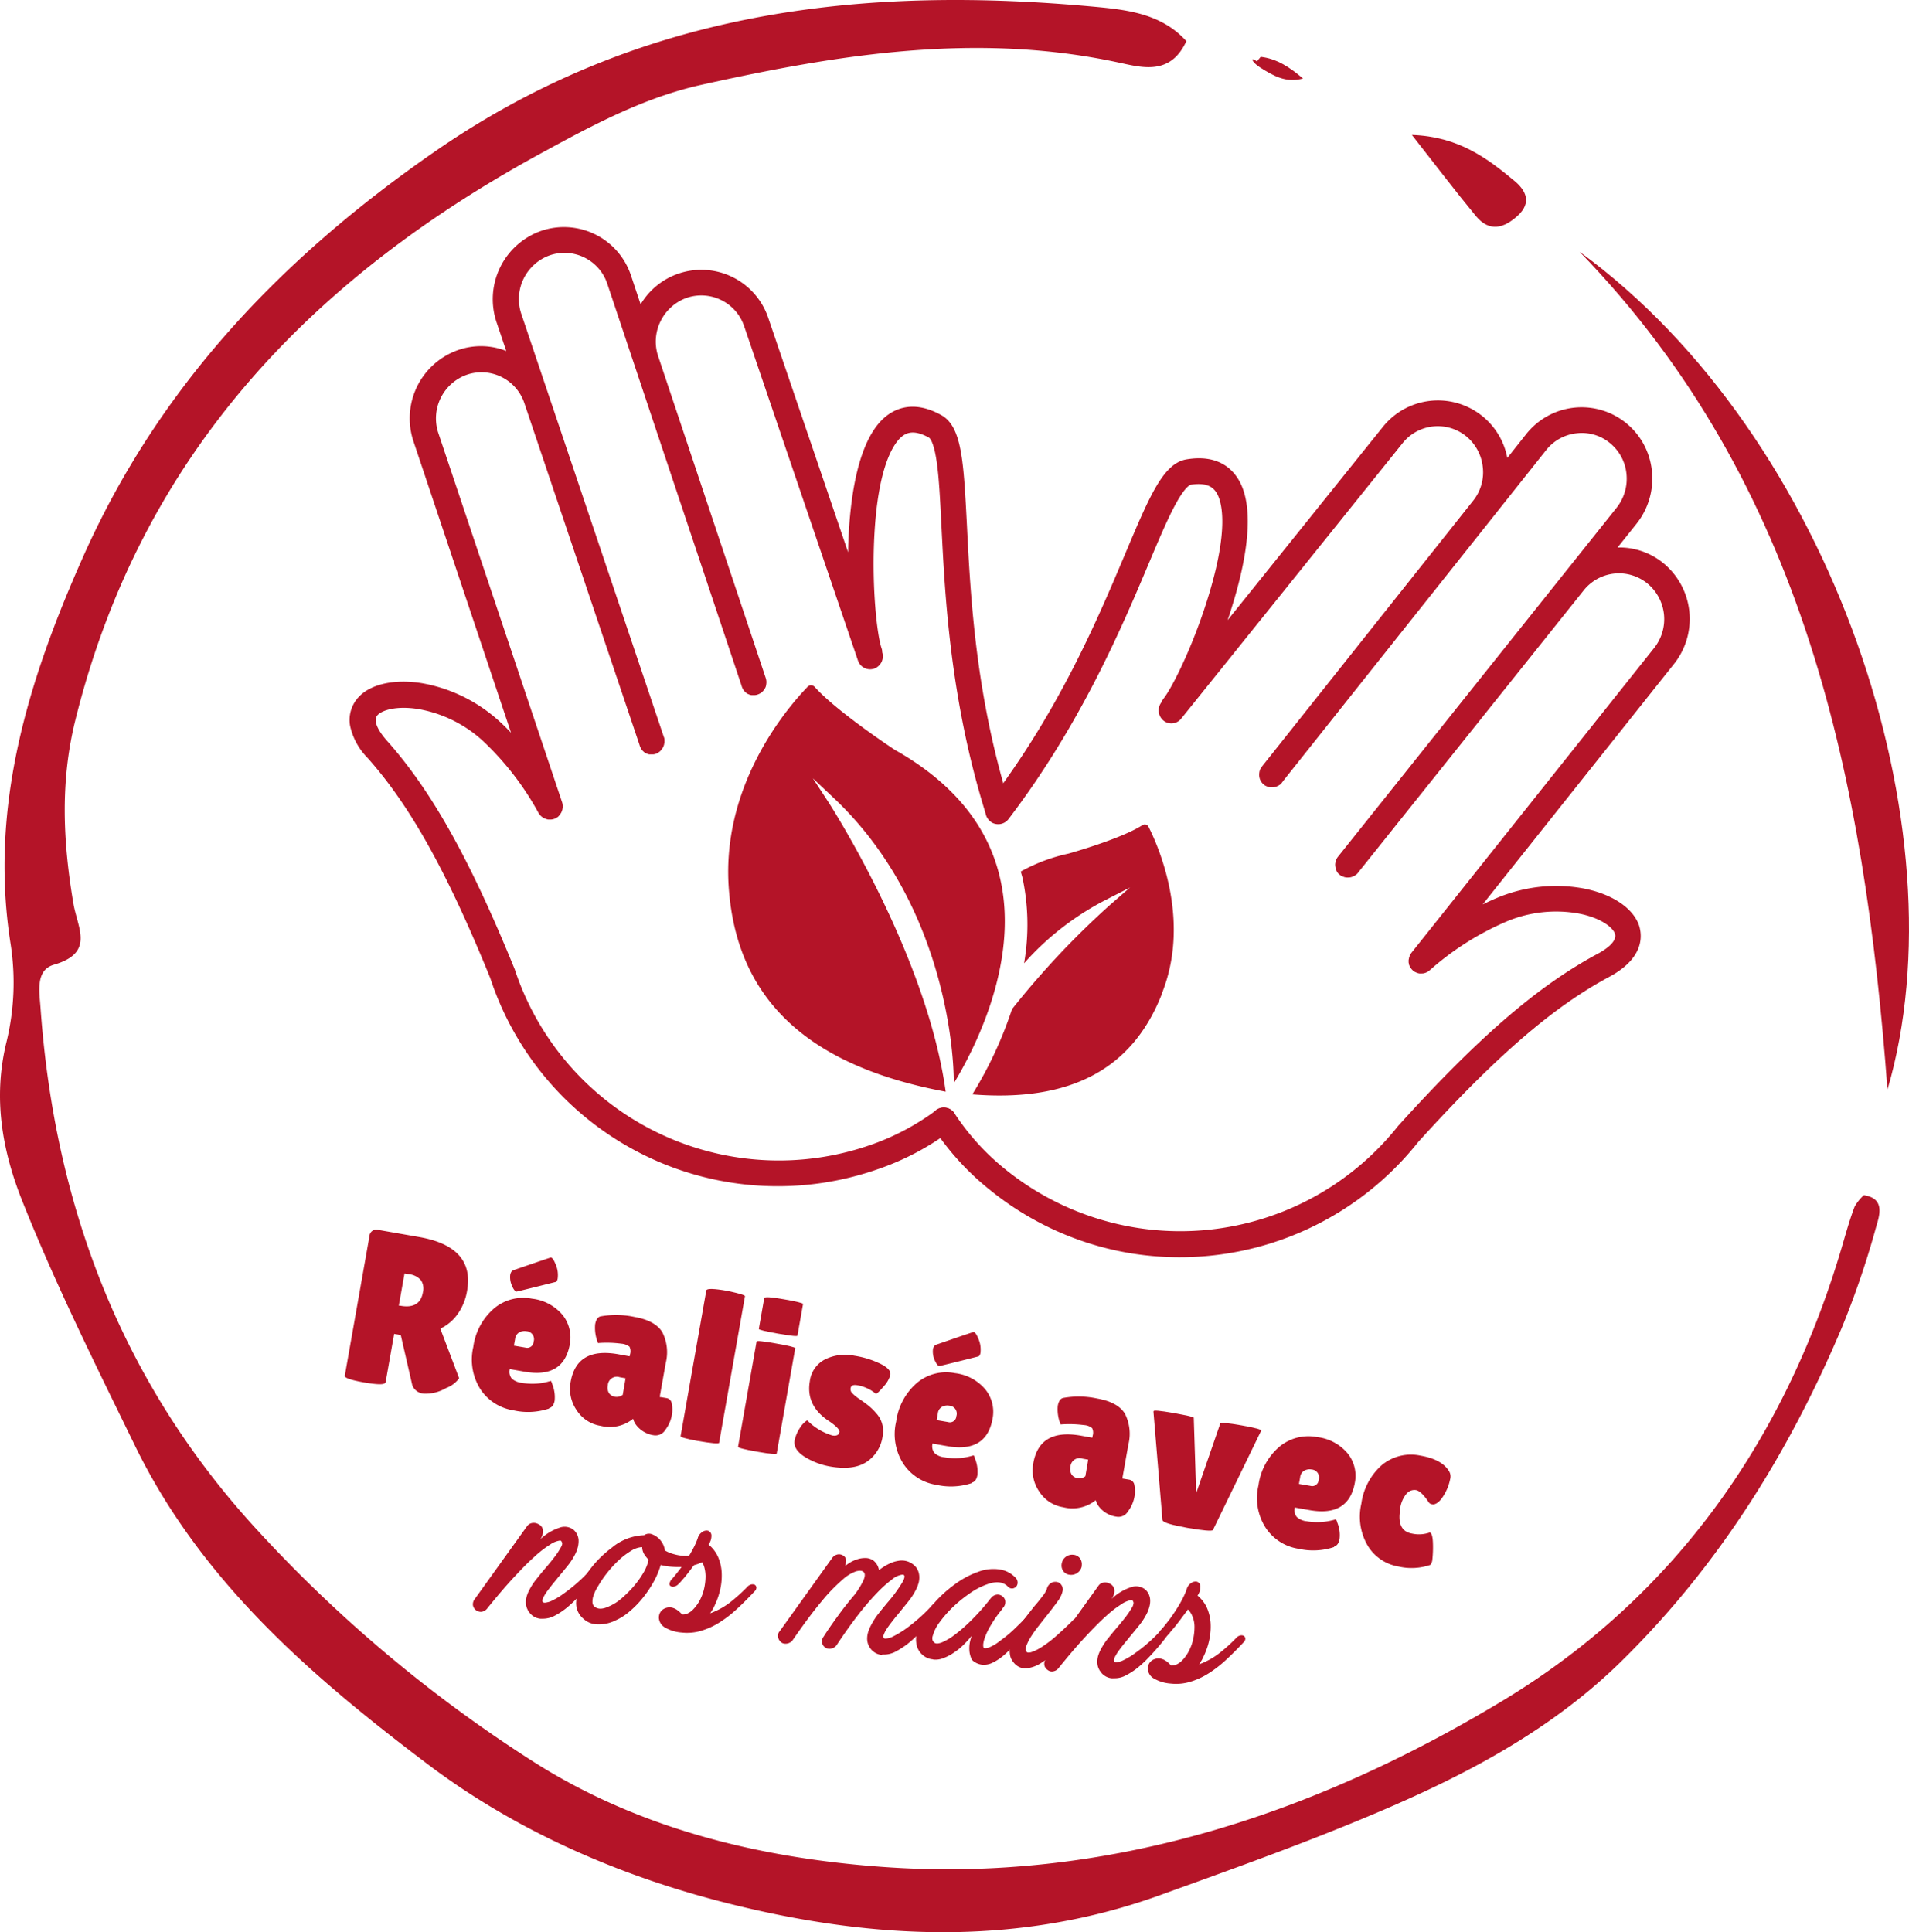 <?xml version="1.0" encoding="UTF-8"?>
<svg xmlns="http://www.w3.org/2000/svg" width="306.676" height="310.391" viewBox="0 0 306.676 310.391">
  <g id="CROCWICH-Patch-RVB" transform="translate(-11.593 -13.022)">
    <path id="Tracé_59" data-name="Tracé 59" d="M131.916,170.367a2.045,2.045,0,0,0-2.876-.363,39.085,39.085,0,0,1-10.731,5.631,44.667,44.667,0,0,1-56.943-28.254c0-.048-.024-.073-.048-.121-7.2-17.668-13.341-28.616-20.52-36.665-.773-.87-2.489-3.045-1.45-4.109.846-.846,3.19-1.474,6.526-.943a20.552,20.552,0,0,1,10.272,5.027,46.232,46.232,0,0,1,9.063,11.722c0,.024.048.072.073.1a.527.527,0,0,0,.1.121,2.645,2.645,0,0,0,.242.266.333.333,0,0,0,.1.072,2.394,2.394,0,0,0,.411.266.183.183,0,0,1,.1.024,2.128,2.128,0,0,0,.363.121.089.089,0,0,1,.072.024h.556a1.56,1.56,0,0,0,.459-.1h0a.361.361,0,0,0,.169-.073,1.181,1.181,0,0,0,.169-.072h0l.218-.145a.424.424,0,0,0,.121-.1,1.049,1.049,0,0,0,.145-.169c.048-.048.1-.072.121-.145.024-.048.073-.1.1-.145.048-.072.073-.121.121-.193.024-.073.048-.121.072-.193a.512.512,0,0,1,.073-.169.705.705,0,0,1,.048-.218.411.411,0,0,1,.024-.169v-.387a.307.307,0,0,0-.024-.145,1.028,1.028,0,0,0-.048-.266h0L49.088,61.219a7.445,7.445,0,0,1,4.568-9.378,7.268,7.268,0,0,1,9.257,4.592l18.465,54.792.073.242a2.678,2.678,0,0,0,.218.459c.024.048.048.073.073.121a1.267,1.267,0,0,0,.242.266l.1.1a2.394,2.394,0,0,0,.411.266.089.089,0,0,1,.072.024,1.811,1.811,0,0,0,.387.121h.628a1.413,1.413,0,0,0,.459-.1h.024a1.477,1.477,0,0,0,.338-.169l.048-.048a2.526,2.526,0,0,0,.266-.193.334.334,0,0,0,.073-.1,2.369,2.369,0,0,0,.411-.556c.024-.048.048-.121.073-.169,0-.073.048-.121.072-.193a.359.359,0,0,1,.048-.218c0-.072.024-.121.024-.193v-.411a.307.307,0,0,0-.024-.145.551.551,0,0,0-.072-.266L62.4,42.029A7.465,7.465,0,0,1,67,32.651a7.255,7.255,0,0,1,9.233,4.592l21.462,64.242.145.459h0a2.679,2.679,0,0,0,.218.459c.024.048.048.073.072.121a2.649,2.649,0,0,0,.242.266c.024.024.048.073.1.1a2.394,2.394,0,0,0,.411.266.089.089,0,0,1,.073.024,1.811,1.811,0,0,0,.387.121h.6a1.56,1.56,0,0,0,.459-.1h0a2.055,2.055,0,0,0,.967-.7h0c.072-.1.145-.218.218-.338a1.478,1.478,0,0,0,.169-.58,2.077,2.077,0,0,0-.073-1.015L84.4,48.869a7.362,7.362,0,0,1,.387-5.631,7.483,7.483,0,0,1,4.181-3.746,7.268,7.268,0,0,1,9.257,4.592L116.5,97.763a2.052,2.052,0,0,0,2.61,1.281,2.108,2.108,0,0,0,1.281-2.634h0a1.717,1.717,0,0,0-.1-.628c-.725-2.127-1.523-9.281-1.208-17.136.508-12.23,3.239-15.831,4.4-16.822.773-.653,1.982-1.233,4.423.121.073.048.725.483,1.208,3.674.411,2.634.58,6.332.8,10.634.556,11.118,1.4,27.891,7.13,46.187a2.078,2.078,0,0,0,1.6,1.426,2.193,2.193,0,0,0,.967-.073,2.088,2.088,0,0,0,1.329-2.61c-5.559-17.789-6.356-33.6-6.937-45.148-.532-10.248-.8-15.879-4.133-17.716-4.3-2.393-7.3-1.136-9.039.338-4.326,3.674-5.583,12.81-5.873,19.819-.024.628-.048,1.257-.048,1.885l-12.81-37.607a11.347,11.347,0,0,0-20.52-2.224l-1.547-4.64a11.351,11.351,0,0,0-14.453-7.154,11.634,11.634,0,0,0-7.154,14.647l1.571,4.64a11.11,11.11,0,0,0-7.758-.145,11.634,11.634,0,0,0-7.154,14.647L60.761,109.34c-.653-.677-1.305-1.329-1.958-1.909a24.856,24.856,0,0,0-12.35-6.042c-4.326-.7-8.1.1-10.079,2.127A5.388,5.388,0,0,0,34.9,108.2a10.477,10.477,0,0,0,2.779,5.148c6.84,7.662,12.761,18.248,19.746,35.408A48.613,48.613,0,0,0,119.565,179.5a42.422,42.422,0,0,0,11.915-6.284,2.1,2.1,0,0,0,.363-2.924" transform="translate(32.927 21.382)" fill="#b41428"></path>
    <path id="Tracé_60" data-name="Tracé 60" d="M187.018,123.463c-1.184-2.586-4.447-4.616-8.749-5.438a24.5,24.5,0,0,0-13.68,1.45c-.822.338-1.668.725-2.489,1.136l30.743-38.647a11.6,11.6,0,0,0-1.716-16.193,11.176,11.176,0,0,0-7.347-2.514l3.045-3.819a11.6,11.6,0,0,0,2.465-8.459,11.345,11.345,0,0,0-20.181-5.946l-3.045,3.843a11.335,11.335,0,0,0-20.036-4.931L121.132,74.931c.193-.58.411-1.184.58-1.789,2.127-6.695,4.06-15.71,1.257-20.64-1.136-1.982-3.5-4.205-8.387-3.408-3.77.6-5.946,5.8-9.934,15.251C100.153,75,93.99,89.577,82.679,104.393a2.068,2.068,0,0,0,.363,2.9,1.846,1.846,0,0,0,.894.387,2.067,2.067,0,0,0,1.982-.773c11.625-15.251,18.175-30.719,22.5-40.967,1.668-3.964,3.118-7.4,4.4-9.716,1.547-2.828,2.32-3.021,2.393-3.045,2.755-.435,3.7.532,4.205,1.4.749,1.305,2.079,5.631-1.619,17.305-2.369,7.492-5.583,13.921-6.985,15.686a1.93,1.93,0,0,0-.29.532h0a2.123,2.123,0,0,0,.29,2.949,2.019,2.019,0,0,0,2.876-.314l35.529-44.205A7.234,7.234,0,0,1,159.465,45.4a7.384,7.384,0,0,1,2.659,4.955,7.281,7.281,0,0,1-1.571,5.414L126.643,98.448a1.969,1.969,0,0,0-.411.918,2.534,2.534,0,0,0-.024.6,2.174,2.174,0,0,0,.073.387h0a2.157,2.157,0,0,0,.677,1.015h0a2.3,2.3,0,0,0,.411.242c.048,0,.1.048.145.048a1.2,1.2,0,0,0,.314.1.089.089,0,0,1,.073.024h.556a1.413,1.413,0,0,0,.459-.1c.048,0,.072-.024.121-.048a2.21,2.21,0,0,0,.338-.169c.048-.024.072-.048.121-.073a1.294,1.294,0,0,0,.363-.363h0l.29-.387L172.3,47.62a7.238,7.238,0,0,1,4.906-2.707,7.079,7.079,0,0,1,5.341,1.571,7.288,7.288,0,0,1,2.659,4.955,7.493,7.493,0,0,1-1.571,5.414l-44.786,56.1a2.047,2.047,0,0,0-.363.725h0c-.024.121-.048.242-.073.387h0a2.232,2.232,0,0,0,.073.7v.073a1.024,1.024,0,0,0,.145.338v.048a1.649,1.649,0,0,0,.532.628h0a1.415,1.415,0,0,0,.411.242c.048,0,.1.048.145.048a1.2,1.2,0,0,0,.314.1.089.089,0,0,1,.072.024h.073a2.332,2.332,0,0,0,.411,0h.073a1.413,1.413,0,0,0,.459-.1c.048,0,.072-.024.121-.048a2.21,2.21,0,0,0,.338-.169c.048-.024.072-.048.121-.073a1.627,1.627,0,0,0,.363-.338h0l.145-.193L178.317,70.17a7.234,7.234,0,0,1,10.248-1.136A7.434,7.434,0,0,1,189.652,79.4l-39.009,48.991h0l-.145.218c0,.048-.048.072-.073.121l-.073.217a.512.512,0,0,1-.073.169.411.411,0,0,1-.024.169.706.706,0,0,1-.048.218v.387a.706.706,0,0,0,.048.218.411.411,0,0,0,.024.169.512.512,0,0,0,.073.169.485.485,0,0,0,.1.193c.024.048.048.073.073.121l.145.218h0l.145.145a.819.819,0,0,0,.145.145h0a2.294,2.294,0,0,0,.411.242c.048,0,.073.024.121.048a1.565,1.565,0,0,0,.314.1.119.119,0,0,1,.073.024h.073a2.065,2.065,0,0,0,.387,0h.1a1.413,1.413,0,0,0,.459-.1c.048,0,.073-.024.121-.048a2.207,2.207,0,0,0,.338-.169.241.241,0,0,0,.121-.1c.024-.024.073-.048.1-.073a45.733,45.733,0,0,1,12.544-7.927,20.574,20.574,0,0,1,11.384-1.208c3.311.628,5.293,2.03,5.8,3.118.628,1.378-1.716,2.828-2.78,3.384-9.5,5.1-19.021,13.293-31.831,27.432-.024.024-.048.073-.1.1a44.684,44.684,0,0,1-63.178,7.057,38.774,38.774,0,0,1-8.145-8.967,2.044,2.044,0,0,0-2.828-.653,2.1,2.1,0,0,0-.653,2.876,42.826,42.826,0,0,0,9.063,9.982,48.451,48.451,0,0,0,22.115,10.151,48.932,48.932,0,0,0,46.792-17.789c12.447-13.728,21.607-21.656,30.671-26.514,6.4-3.432,5.124-7.589,4.592-8.8" transform="translate(87.675 37.712)" fill="#b41428"></path>
    <path id="Tracé_61" data-name="Tracé 61" d="M106.722,94.909c-4.713,12.205-14.695,17.523-30.5,16.266a64.482,64.482,0,0,0,6.381-13.7A136.558,136.558,0,0,1,98.093,80.963l3.456-3.021-4.06,2.079a45.005,45.005,0,0,0-12.955,10.1,36.125,36.125,0,0,0-.266-13.8L84,75.38A27.65,27.65,0,0,1,91.664,72.5c.363-.1,8.58-2.417,11.915-4.592a.678.678,0,0,1,.918.218h0c1.208,2.369,7.033,14.647,2.2,26.779" transform="translate(91.572 77.649)" fill="#b41428"></path>
    <path id="Tracé_62" data-name="Tracé 62" d="M96.243,122.449c0-7.275-2.465-29.873-19.239-45.728L73.6,73.507l2.586,3.964c.145.242,15.71,24.29,18.755,46.381-21.9-4.085-33.305-14.6-34.8-32.1-1.5-16.8,9.16-29.341,12.5-32.822a1.165,1.165,0,0,1,.532-.363h.121a.851.851,0,0,1,.628.29c3.5,3.915,12.641,9.958,13.027,10.2h.024c9.257,5.269,14.912,12.254,16.773,20.81,3,13.68-4.544,27.746-7.468,32.58" transform="translate(68.576 64.538)" fill="#b41428"></path>
    <path id="Tracé_63" data-name="Tracé 63" d="M53.913,129.632a2.477,2.477,0,0,1-1.837-1.039c-.773-1.039-.725-2.32.169-3.867a10.022,10.022,0,0,1,1.136-1.644q.653-.834,1.378-1.668c.435-.508.87-1.039,1.281-1.571a12.025,12.025,0,0,0,.991-1.45c.266-.435.387-.749.338-.894a1.051,1.051,0,0,0-.121-.314l-.1-.1h-.218a3.7,3.7,0,0,0-1.523.653,16.388,16.388,0,0,0-2.441,1.885c-.967.846-2.079,1.982-3.36,3.36s-2.707,3.045-4.278,5a1.4,1.4,0,0,1-.87.532,1.3,1.3,0,0,1-1.426-1.039,1.3,1.3,0,0,1,.266-.967l8.411-11.722a1.287,1.287,0,0,1,.846-.532,1.484,1.484,0,0,1,.967.169,1.249,1.249,0,0,1,.773,1.088,2.25,2.25,0,0,1-.459,1.378,8.036,8.036,0,0,1,3.045-1.861,2.338,2.338,0,0,1,2.369.363,2.688,2.688,0,0,1,.483.628,2.579,2.579,0,0,1,.266.894,4.022,4.022,0,0,1-.1,1.16,5.654,5.654,0,0,1-.58,1.45,10.574,10.574,0,0,1-1.184,1.74c-.483.6-.967,1.184-1.45,1.764-.242.314-.532.653-.846,1.039-.314.411-.628.8-.894,1.16a7.43,7.43,0,0,0-.628,1.039c-.145.314-.169.556-.048.7,0,.024.048.048.072.048l.193.048a3.258,3.258,0,0,0,1.305-.387,11.148,11.148,0,0,0,1.813-1.112c.653-.459,1.353-1.015,2.079-1.644a23.251,23.251,0,0,0,2.054-2.03,1.783,1.783,0,0,1,.773-.508.643.643,0,0,1,.58.048.433.433,0,0,1,.169.459,1.232,1.232,0,0,1-.411.749c-.1.121-.29.363-.58.749s-.677.846-1.112,1.353-.943,1.063-1.5,1.644a17.9,17.9,0,0,1-1.74,1.6,11.214,11.214,0,0,1-1.837,1.184,4.028,4.028,0,0,1-1.813.459h-.338" transform="translate(44.537 143.422)" fill="#b41428"></path>
    <path id="Tracé_64" data-name="Tracé 64" d="M53.1,129.516a3.373,3.373,0,0,1-2.079-.918,3.224,3.224,0,0,1-1.136-2.61,7.677,7.677,0,0,1,1.112-3.6,16.331,16.331,0,0,1,1.982-2.755,17.649,17.649,0,0,1,2.634-2.417,8.517,8.517,0,0,1,5.172-2.006c.024,0,.024,0,.048-.024a1.36,1.36,0,0,1,1.281-.121,3.243,3.243,0,0,1,2.03,2.586,5.556,5.556,0,0,0,1.45.6,7.125,7.125,0,0,0,1.571.266,10.46,10.46,0,0,0,1.523-.048,3.982,3.982,0,0,0,1.281-.387.789.789,0,0,1,.677-.1.478.478,0,0,1,.338.338.937.937,0,0,1-.072.556,1.13,1.13,0,0,1-.532.532,6.814,6.814,0,0,1-1.74.653,9.572,9.572,0,0,1-1.837.242,14.079,14.079,0,0,1-1.764-.048,10.129,10.129,0,0,1-1.571-.266,13.064,13.064,0,0,1-1.233,2.876,17.777,17.777,0,0,1-1.764,2.562A15.348,15.348,0,0,1,58.4,127.51a9.046,9.046,0,0,1-2.175,1.378,6.066,6.066,0,0,1-3.118.628m7.4-12.4a3.669,3.669,0,0,0-1.764.58,11.875,11.875,0,0,0-1.982,1.5,17.715,17.715,0,0,0-1.909,2.079,17.4,17.4,0,0,0-1.547,2.3,5.427,5.427,0,0,0-.338.6,7.257,7.257,0,0,0-.338.87,2.947,2.947,0,0,0-.121.894.919.919,0,0,0,.314.725c.556.483,1.353.459,2.441-.073a7.716,7.716,0,0,0,2.054-1.353,18.027,18.027,0,0,0,1.909-1.934,14.845,14.845,0,0,0,1.5-2.127,6.775,6.775,0,0,0,.8-2.03,5.776,5.776,0,0,1-.653-.8,2.388,2.388,0,0,1-.387-1.208" transform="translate(54.264 144.432)" fill="#b41428"></path>
    <path id="Tracé_65" data-name="Tracé 65" d="M57.471,122.561c.411-.459.822-.991,1.257-1.547.411-.556.822-1.136,1.208-1.74a18.967,18.967,0,0,0,1.015-1.74,11.207,11.207,0,0,0,.677-1.547,1.673,1.673,0,0,1,.749-1.015,1.132,1.132,0,0,1,.918-.193.836.836,0,0,1,.532.677A2.411,2.411,0,0,1,63.368,117a5.57,5.57,0,0,1,1.5,1.934,7.394,7.394,0,0,1,.6,2.441,9.941,9.941,0,0,1-.193,2.659,11.382,11.382,0,0,1-.846,2.562c-.121.266-.242.532-.363.749-.145.242-.29.459-.435.7a12.043,12.043,0,0,0,3.36-1.885,28.637,28.637,0,0,0,2.61-2.369,1.157,1.157,0,0,1,.653-.387.831.831,0,0,1,.556.072.569.569,0,0,1,.242.435.829.829,0,0,1-.29.6q-1.414,1.523-2.828,2.828a19.217,19.217,0,0,1-2.852,2.2,11.815,11.815,0,0,1-2.949,1.329,7.849,7.849,0,0,1-3.094.266,6.176,6.176,0,0,1-2.61-.773,1.932,1.932,0,0,1-1.039-1.5,1.638,1.638,0,0,1,.218-.967,1.592,1.592,0,0,1,.773-.653c.894-.363,1.813-.048,2.731.991a1.691,1.691,0,0,0,.894-.169,2.871,2.871,0,0,0,.846-.6,5.924,5.924,0,0,0,.7-.846,5.549,5.549,0,0,0,.556-.967,7.367,7.367,0,0,0,.58-1.74,9.2,9.2,0,0,0,.193-1.789,5.69,5.69,0,0,0-.242-1.619,3.372,3.372,0,0,0-.8-1.281c-.314.411-.628.846-.943,1.257-.314.435-.628.846-.918,1.208-.29.387-.58.725-.822.991a5.427,5.427,0,0,1-.58.628,1.308,1.308,0,0,1-.7.435.761.761,0,0,1-.58-.048.408.408,0,0,1-.193-.435,1.368,1.368,0,0,1,.411-.749" transform="translate(62.055 144.137)" fill="#b41428"></path>
    <path id="Tracé_66" data-name="Tracé 66" d="M80.051,132.5a2.573,2.573,0,0,1-1.885-1.039c-.773-1.039-.7-2.369.218-3.964a10.537,10.537,0,0,1,1.136-1.716c.459-.58.918-1.136,1.378-1.692a23.082,23.082,0,0,0,2.393-3.263q.689-1.233,0-1.233a3.271,3.271,0,0,0-1.668.773,19.846,19.846,0,0,0-2.441,2.2,42.073,42.073,0,0,0-3.021,3.529q-1.631,2.1-3.408,4.785a1.359,1.359,0,0,1-.846.58,1.126,1.126,0,0,1-.967-.145,1.051,1.051,0,0,1-.532-.773,1.17,1.17,0,0,1,.218-.967q.943-1.486,2.248-3.263c.846-1.184,1.764-2.344,2.731-3.48a13.391,13.391,0,0,0,1.4-2.248c.314-.7.338-1.184.048-1.426-.242-.218-.628-.242-1.184-.1a6.289,6.289,0,0,0-2.2,1.353,27.476,27.476,0,0,0-3.335,3.456c-1.305,1.547-2.852,3.625-4.64,6.211a1.257,1.257,0,0,1-.58.483,1.439,1.439,0,0,1-.725.121,1.014,1.014,0,0,1-.532-.193,1.386,1.386,0,0,1-.532-.846,1.051,1.051,0,0,1,.266-.967L72,116.936a1.462,1.462,0,0,1,.846-.58,1.23,1.23,0,0,1,.967.193.936.936,0,0,1,.435.653,3.727,3.727,0,0,1-.145,1.015,5.124,5.124,0,0,1,1.063-.725,5.648,5.648,0,0,1,1.208-.459,4.153,4.153,0,0,1,1.208-.1,2.32,2.32,0,0,1,1.015.363,2.492,2.492,0,0,1,.943,1.571,8.994,8.994,0,0,1,1.619-1.015,5.034,5.034,0,0,1,1.523-.483,2.945,2.945,0,0,1,2.586.8,2.345,2.345,0,0,1,.459.6,2.836,2.836,0,0,1,.266.87,3.523,3.523,0,0,1-.048,1.112,5.71,5.71,0,0,1-.556,1.426,10.669,10.669,0,0,1-1.112,1.692c-.459.58-.943,1.16-1.4,1.74-.435.508-.87,1.039-1.257,1.547a16.388,16.388,0,0,0-1.015,1.426,5.235,5.235,0,0,0-.29.628c-.1.242-.1.411,0,.532,0,.073.1.121.266.121a3.079,3.079,0,0,0,1.353-.411A15.463,15.463,0,0,0,83.8,128.32q1.015-.725,2.1-1.668a27.472,27.472,0,0,0,2.079-2.03,1.465,1.465,0,0,1,.7-.459.831.831,0,0,1,.556.073.488.488,0,0,1,.218.435,1.116,1.116,0,0,1-.338.677,7.759,7.759,0,0,0-.628.749c-.29.387-.677.846-1.136,1.378s-.967,1.088-1.523,1.692a15.694,15.694,0,0,1-1.764,1.6,13.7,13.7,0,0,1-1.885,1.208,4.047,4.047,0,0,1-1.837.459h-.29" transform="translate(73.264 146.378)" fill="#b41428"></path>
    <path id="Tracé_67" data-name="Tracé 67" d="M75.209,131.824a2.759,2.759,0,0,1-1.45-.532,2.967,2.967,0,0,1-1.112-1.5,4.171,4.171,0,0,1-.073-2.054,9.181,9.181,0,0,1,1.233-2.852,18.5,18.5,0,0,1,2.32-2.9,21.444,21.444,0,0,1,3-2.514,14.178,14.178,0,0,1,3.287-1.692,6.9,6.9,0,0,1,3.408-.411,4.4,4.4,0,0,1,2.586,1.281,1.13,1.13,0,0,1,.387.8.99.99,0,0,1-.218.677,1.046,1.046,0,0,1-.6.314.909.909,0,0,1-.773-.338c-.749-.749-1.885-.87-3.36-.314a11.5,11.5,0,0,0-2.828,1.5,21.669,21.669,0,0,0-2.683,2.2,18.772,18.772,0,0,0-2.1,2.417,6.418,6.418,0,0,0-1.063,2.127,1.08,1.08,0,0,0,0,.8,1.2,1.2,0,0,0,.266.314c.242.193.653.169,1.257-.072a9.855,9.855,0,0,0,2.079-1.257,25.19,25.19,0,0,0,2.586-2.272,34.8,34.8,0,0,0,2.852-3.19c.072-.073.121-.169.169-.218s.1-.121.145-.169a1.4,1.4,0,0,1,.87-.532,1.2,1.2,0,0,1,.943.242,1.142,1.142,0,0,1,.483.846,1.37,1.37,0,0,1-.314.967,1.157,1.157,0,0,0-.266.363,18.708,18.708,0,0,0-1.789,2.562,10.4,10.4,0,0,0-.894,1.861,4.319,4.319,0,0,0-.29,1.184c0,.29.024.459.121.532s.363.048.8-.073a7.278,7.278,0,0,0,1.813-1.088,20.446,20.446,0,0,0,2.3-1.909c.749-.725,1.426-1.4,2.03-2.006a1.079,1.079,0,0,1,.653-.411.828.828,0,0,1,.556.1.488.488,0,0,1,.218.435,1.013,1.013,0,0,1-.314.653,8.517,8.517,0,0,0-.846.991c-.338.435-.725.943-1.16,1.474s-.918,1.088-1.45,1.644a15.706,15.706,0,0,1-1.6,1.523,8.018,8.018,0,0,1-1.668,1.063,3.142,3.142,0,0,1-1.668.29,2.823,2.823,0,0,1-1.4-.6.967.967,0,0,1-.338-.508,4.209,4.209,0,0,1-.242-.918,5.213,5.213,0,0,1,.387-2.659,15.988,15.988,0,0,1-1.257,1.4,9.679,9.679,0,0,1-1.547,1.281,7.736,7.736,0,0,1-1.692.918,3.508,3.508,0,0,1-1.692.266" transform="translate(86.274 147.756)" fill="#b41428"></path>
    <path id="Tracé_68" data-name="Tracé 68" d="M79.76,134.106a3.77,3.77,0,0,1-.628-.725,2.332,2.332,0,0,1-.387-1.039,3.99,3.99,0,0,1,.048-1.4,7.212,7.212,0,0,1,.677-1.837,14.84,14.84,0,0,1,1.5-2.3c.6-.773,1.184-1.523,1.74-2.224q.616-.689,1.233-1.523a4.456,4.456,0,0,0,.725-1.16,1.5,1.5,0,0,1,.532-.894,1.368,1.368,0,0,1,.943-.29,1.108,1.108,0,0,1,.846.459,1.27,1.27,0,0,1,.242.943,4.244,4.244,0,0,1-.773,1.668c-.435.6-1.015,1.378-1.789,2.344-.363.459-.773.967-1.233,1.571a18.327,18.327,0,0,0-1.257,1.74,8.024,8.024,0,0,0-.8,1.571c-.169.483-.121.822.121,1.015a.52.52,0,0,0,.242.048,1.292,1.292,0,0,0,.532-.1,6.756,6.756,0,0,0,.846-.363,11.226,11.226,0,0,0,1.208-.749c.459-.314.943-.677,1.4-1.063s.894-.773,1.281-1.136c.411-.363.749-.7,1.063-.991a10.109,10.109,0,0,0,.725-.725,1.784,1.784,0,0,1,.725-.459.808.808,0,0,1,.556.072.5.5,0,0,1,.218.459,1.035,1.035,0,0,1-.387.7,7.215,7.215,0,0,0-.8.943,19.672,19.672,0,0,1-1.45,1.668c-.58.628-1.208,1.257-1.909,1.885a13.412,13.412,0,0,1-2.1,1.6,5.321,5.321,0,0,1-2.1.773,2.3,2.3,0,0,1-1.861-.556m10.61-15.9a1.651,1.651,0,0,1-.677,1.112,1.719,1.719,0,0,1-1.233.338,1.473,1.473,0,0,1-1.063-.58,1.559,1.559,0,0,1-.266-1.184,1.7,1.7,0,0,1,1.885-1.45,1.473,1.473,0,0,1,1.063.58,1.594,1.594,0,0,1,.266,1.208" transform="translate(95.089 146.416)" fill="#b41428"></path>
    <path id="Tracé_69" data-name="Tracé 69" d="M91.893,133.592a2.477,2.477,0,0,1-1.837-1.039c-.773-1.039-.725-2.32.169-3.867a10.019,10.019,0,0,1,1.136-1.644q.653-.834,1.378-1.668c.435-.508.87-1.039,1.281-1.571a12.031,12.031,0,0,0,.991-1.45,1.689,1.689,0,0,0,.338-.894,1.051,1.051,0,0,0-.121-.314l-.1-.1h-.218a3.7,3.7,0,0,0-1.523.653,16.39,16.39,0,0,0-2.441,1.885c-.967.846-2.079,1.982-3.36,3.359s-2.707,3.045-4.278,5a1.4,1.4,0,0,1-.87.532,1.062,1.062,0,0,1-.918-.242,1.11,1.11,0,0,1-.508-.8,1.3,1.3,0,0,1,.266-.967l8.411-11.722a1.2,1.2,0,0,1,.846-.532,1.484,1.484,0,0,1,.967.169,1.249,1.249,0,0,1,.773,1.088,2.3,2.3,0,0,1-.459,1.378,8.036,8.036,0,0,1,3.045-1.861,2.394,2.394,0,0,1,2.393.363,2.688,2.688,0,0,1,.483.628,2.579,2.579,0,0,1,.266.894,3.319,3.319,0,0,1-.1,1.16,5.655,5.655,0,0,1-.58,1.45,10.573,10.573,0,0,1-1.184,1.74c-.483.6-.967,1.184-1.45,1.764-.242.314-.532.653-.846,1.039-.338.411-.628.8-.894,1.16a7.432,7.432,0,0,0-.628,1.039c-.145.314-.169.556-.048.7,0,.024.048.048.048.048l.193.048a3.258,3.258,0,0,0,1.305-.387,11.147,11.147,0,0,0,1.813-1.112,22.762,22.762,0,0,0,2.079-1.644,23.245,23.245,0,0,0,2.054-2.03,1.782,1.782,0,0,1,.773-.508.643.643,0,0,1,.58.048.433.433,0,0,1,.169.459,1.232,1.232,0,0,1-.411.749c-.1.121-.29.363-.58.749s-.677.846-1.112,1.353-.943,1.063-1.5,1.644a17.894,17.894,0,0,1-1.74,1.6,11.213,11.213,0,0,1-1.837,1.184,3.737,3.737,0,0,1-1.813.459h-.338" transform="translate(98.352 149.033)" fill="#b41428"></path>
    <path id="Tracé_70" data-name="Tracé 70" d="M89.971,125.951c.411-.459.822-.991,1.257-1.547s.822-1.136,1.208-1.74a18.966,18.966,0,0,0,1.015-1.74,11.207,11.207,0,0,0,.677-1.547,1.673,1.673,0,0,1,.749-1.015,1.132,1.132,0,0,1,.918-.193.836.836,0,0,1,.532.677,2.41,2.41,0,0,1-.459,1.547,5.571,5.571,0,0,1,1.5,1.934,7.4,7.4,0,0,1,.6,2.441,9.941,9.941,0,0,1-.193,2.659,11.382,11.382,0,0,1-.846,2.562c-.121.266-.242.532-.363.749-.145.242-.29.459-.435.7a12.043,12.043,0,0,0,3.36-1.885,25.734,25.734,0,0,0,2.61-2.369,1.157,1.157,0,0,1,.653-.387.808.808,0,0,1,.556.073.569.569,0,0,1,.242.435.829.829,0,0,1-.29.6q-1.414,1.523-2.828,2.828a19.216,19.216,0,0,1-2.852,2.2,11.815,11.815,0,0,1-2.949,1.329,7.848,7.848,0,0,1-3.094.266,6.175,6.175,0,0,1-2.61-.773,1.9,1.9,0,0,1-1.039-1.5,1.638,1.638,0,0,1,.217-.967,1.592,1.592,0,0,1,.773-.653c.894-.363,1.813-.048,2.731.991a1.691,1.691,0,0,0,.894-.169,2.871,2.871,0,0,0,.846-.6,4.832,4.832,0,0,0,.7-.846,5.548,5.548,0,0,0,.556-.967,7.365,7.365,0,0,0,.58-1.74,9.2,9.2,0,0,0,.193-1.789,4.383,4.383,0,0,0-.266-1.619,3.639,3.639,0,0,0-.773-1.281c-.314.411-.628.846-.943,1.257-.314.435-.628.846-.918,1.208-.29.387-.58.7-.822.991s-.435.483-.58.628a1.308,1.308,0,0,1-.7.435.761.761,0,0,1-.58-.048.408.408,0,0,1-.193-.435,1.368,1.368,0,0,1,.411-.749" transform="translate(108.104 148.94)" fill="#b41428"></path>
    <path id="Tracé_71" data-name="Tracé 71" d="M41.014,119.3c-.073.363-1.16.363-3.335,0-2.175-.387-3.239-.749-3.166-1.088L38.476,95.78a1.116,1.116,0,0,1,1.474-.991l6.5,1.136q8.955,1.559,7.71,8.628a8.959,8.959,0,0,1-1.5,3.722,7.133,7.133,0,0,1-2.8,2.369l3.021,7.976a4.6,4.6,0,0,1-2.1,1.571,6.48,6.48,0,0,1-3.625.894,2.165,2.165,0,0,1-1.789-1.305l-1.861-8.1-1.063-.193L41.062,119.3Zm3.094-17.523-.918,5.172h.169c2.151.411,3.384-.314,3.7-2.127a2.446,2.446,0,0,0-.314-1.958,2.945,2.945,0,0,0-1.958-.967l-.7-.121Z" transform="translate(32.47 115.812)" fill="#b41428"></path>
    <path id="Tracé_72" data-name="Tracé 72" d="M55.347,120.866a10.592,10.592,0,0,1-5.728.29,7.766,7.766,0,0,1-5.269-3.335,8.9,8.9,0,0,1-1.184-6.84,9.9,9.9,0,0,1,3.384-6.236,7.3,7.3,0,0,1,6.066-1.523,7.485,7.485,0,0,1,4.955,2.683,5.817,5.817,0,0,1,1.112,4.592c-.653,3.722-3.094,5.2-7.3,4.447l-2.344-.411a1.7,1.7,0,0,0,.314,1.523,2.794,2.794,0,0,0,1.571.677,9.742,9.742,0,0,0,4.713-.314,1.773,1.773,0,0,1,.218.532,5.625,5.625,0,0,1,.387,2.634c-.121.677-.411,1.088-.87,1.208m-5.293-18.731c-.193-.024-.435-.314-.653-.822a3.384,3.384,0,0,1-.338-1.716,1.239,1.239,0,0,1,.363-.822c4.06-1.4,6.115-2.1,6.187-2.1.218.048.459.363.7.967a4.275,4.275,0,0,1,.387,2.417.92.92,0,0,1-.266.532c-4.205,1.063-6.332,1.571-6.381,1.571m2.779,8.048a1.28,1.28,0,0,0-1.136-1.692,1.8,1.8,0,0,0-1.184.193,1.372,1.372,0,0,0-.653,1.063l-.193,1.063,1.837.314a1.037,1.037,0,0,0,1.329-.967" transform="translate(44.457 118.424)" fill="#b41428"></path>
    <path id="Tracé_73" data-name="Tracé 73" d="M53.98,104.913a6.385,6.385,0,0,1-.459-2.973c.121-.725.411-1.16.822-1.281a13.882,13.882,0,0,1,5.462.073c2.248.387,3.746,1.208,4.5,2.441a7.128,7.128,0,0,1,.556,4.979l-.967,5.438,1.16.193a1.009,1.009,0,0,1,.773.846,4.776,4.776,0,0,1,0,1.958,5.33,5.33,0,0,1-1.015,2.272,1.84,1.84,0,0,1-1.813.894,4.326,4.326,0,0,1-2.779-1.523,2.87,2.87,0,0,1-.6-1.136,5.936,5.936,0,0,1-5.221,1.136,5.622,5.622,0,0,1-3.867-2.538,6.019,6.019,0,0,1-.943-4.52c.653-3.746,3.19-5.221,7.613-4.447l1.861.338.073-.338a1.633,1.633,0,0,0-.1-1.208,2.443,2.443,0,0,0-1.305-.483,17.766,17.766,0,0,0-3.77-.1m1.6,6.816a1.687,1.687,0,0,0,.193,1.233,1.438,1.438,0,0,0,.967.58,1.6,1.6,0,0,0,1.233-.314l.459-2.659-.943-.169a1.44,1.44,0,0,0-1.909,1.329" transform="translate(53.679 123.839)" fill="#b41428"></path>
    <path id="Tracé_74" data-name="Tracé 74" d="M63.042,123.388c-.048.217-1.208.1-3.529-.29-1.813-.338-2.707-.6-2.683-.749l4.133-23.42c.072-.338,1.184-.314,3.384.072,1.909.411,2.852.7,2.828.846l-4.157,23.565Z" transform="translate(64.097 121.388)" fill="#b41428"></path>
    <path id="Tracé_75" data-name="Tracé 75" d="M70.221,105.4c-.024.169-1.088.048-3.166-.314s-3.094-.628-3.069-.749l.87-4.955c.048-.242,1.088-.169,3.166.193s3.094.628,3.069.749l-.894,5.051Zm-3.335,18.924c-.024.193-1.088.1-3.166-.266s-3.094-.628-3.069-.8l2.973-16.894c.024-.169,1.088-.048,3.142.314,2.079.363,3.094.628,3.069.749l-2.973,16.894Z" transform="translate(69.51 122.167)" fill="#b41428"></path>
    <path id="Tracé_76" data-name="Tracé 76" d="M66.41,113.56a9.562,9.562,0,0,0,4.06,2.465c.677.121,1.063-.073,1.16-.556.048-.338-.459-.894-1.523-1.644-2.634-1.668-3.7-3.843-3.239-6.5a4.555,4.555,0,0,1,2.514-3.553,7.293,7.293,0,0,1,4.64-.556,14.712,14.712,0,0,1,4.254,1.329c1.136.58,1.644,1.16,1.523,1.764a4.391,4.391,0,0,1-1.088,1.861q-.943,1.124-1.233,1.16a6.3,6.3,0,0,0-3.021-1.378c-.6-.1-.967.048-1.039.483a.886.886,0,0,0,.242.773,6.616,6.616,0,0,0,1.184.967c.58.411,1.063.749,1.45,1.063a9.5,9.5,0,0,1,1.233,1.208,4.224,4.224,0,0,1,1.039,3.7,5.882,5.882,0,0,1-2.586,4.133c-1.4.918-3.311,1.16-5.752.749a11.5,11.5,0,0,1-4.23-1.6c-1.208-.773-1.74-1.668-1.571-2.61a5.577,5.577,0,0,1,.822-1.958,3.738,3.738,0,0,1,1.184-1.257" transform="translate(74.82 127.59)" fill="#b41428"></path>
    <path id="Tracé_77" data-name="Tracé 77" d="M83.459,125.816a10.592,10.592,0,0,1-5.728.29,7.766,7.766,0,0,1-5.269-3.335,8.8,8.8,0,0,1-1.184-6.84,9.9,9.9,0,0,1,3.384-6.236,7.3,7.3,0,0,1,6.066-1.523,7.466,7.466,0,0,1,4.931,2.683,5.725,5.725,0,0,1,1.112,4.592c-.653,3.722-3.094,5.2-7.3,4.447l-2.344-.411a1.7,1.7,0,0,0,.314,1.523,2.718,2.718,0,0,0,1.571.677,9.742,9.742,0,0,0,4.713-.314,1.772,1.772,0,0,1,.218.532,5.625,5.625,0,0,1,.387,2.634c-.121.677-.411,1.088-.87,1.208m-5.293-18.731c-.193-.024-.411-.314-.653-.822a3.384,3.384,0,0,1-.338-1.716,1.239,1.239,0,0,1,.363-.822c4.06-1.4,6.115-2.1,6.187-2.1.218.048.459.363.7.967a4.275,4.275,0,0,1,.387,2.417.919.919,0,0,1-.266.532c-4.205,1.063-6.332,1.571-6.381,1.571m2.779,8.048a1.28,1.28,0,0,0-1.136-1.692,1.8,1.8,0,0,0-1.184.193,1.372,1.372,0,0,0-.653,1.063l-.193,1.063,1.837.314a1.037,1.037,0,0,0,1.329-.967" transform="translate(84.284 125.437)" fill="#b41428"></path>
    <path id="Tracé_78" data-name="Tracé 78" d="M84.73,110.333a6.385,6.385,0,0,1-.459-2.973c.121-.725.411-1.16.822-1.281a13.881,13.881,0,0,1,5.462.073c2.248.387,3.746,1.208,4.5,2.441a7.128,7.128,0,0,1,.556,4.979l-.967,5.438,1.16.193a1.009,1.009,0,0,1,.773.846,4.776,4.776,0,0,1,0,1.958,5.462,5.462,0,0,1-1.015,2.272,1.777,1.777,0,0,1-1.813.87,4.326,4.326,0,0,1-2.779-1.523,3.043,3.043,0,0,1-.6-1.136,5.936,5.936,0,0,1-5.221,1.136,5.622,5.622,0,0,1-3.867-2.538,6.019,6.019,0,0,1-.943-4.52c.653-3.746,3.19-5.221,7.613-4.447l1.861.338.073-.338a1.633,1.633,0,0,0-.1-1.208,2.256,2.256,0,0,0-1.305-.483,17.768,17.768,0,0,0-3.77-.1m1.6,6.816a1.687,1.687,0,0,0,.193,1.233,1.438,1.438,0,0,0,.967.58,1.575,1.575,0,0,0,1.233-.314l.459-2.659-.943-.169a1.448,1.448,0,0,0-1.909,1.329" transform="translate(97.249 131.519)" fill="#b41428"></path>
    <path id="Tracé_79" data-name="Tracé 79" d="M88.284,106.877c-.048-.193,1.039-.1,3.215.29s3.263.628,3.239.749l.387,12.133,3.867-11.19c.1-.193,1.233-.1,3.432.29s3.239.677,3.142.846L97.807,125.97c-.193.193-1.571.072-4.109-.363-2.538-.459-3.867-.846-3.988-1.233l-1.45-17.45Z" transform="translate(108.631 132.848)" fill="#b41428"></path>
    <path id="Tracé_80" data-name="Tracé 80" d="M107.539,126.263a10.592,10.592,0,0,1-5.728.29,7.713,7.713,0,0,1-5.269-3.335,8.8,8.8,0,0,1-1.184-6.84,9.9,9.9,0,0,1,3.384-6.236,7.3,7.3,0,0,1,6.066-1.523,7.466,7.466,0,0,1,4.931,2.683,5.726,5.726,0,0,1,1.112,4.592c-.653,3.722-3.094,5.2-7.3,4.447l-2.344-.411a1.7,1.7,0,0,0,.314,1.523,2.718,2.718,0,0,0,1.571.677,10.046,10.046,0,0,0,4.713-.314,1.773,1.773,0,0,1,.217.532,5.267,5.267,0,0,1,.363,2.634c-.121.677-.411,1.088-.87,1.208m-2.489-10.683a1.28,1.28,0,0,0-1.136-1.692,1.8,1.8,0,0,0-1.184.193,1.372,1.372,0,0,0-.653,1.063l-.193,1.063,1.837.314a1.037,1.037,0,0,0,1.329-.967" transform="translate(118.404 135.263)" fill="#b41428"></path>
    <path id="Tracé_81" data-name="Tracé 81" d="M108.437,118.554c-.387,2.248.242,3.529,1.909,3.819a5.181,5.181,0,0,0,2.828-.169c.338.048.508.7.532,1.909a18.685,18.685,0,0,1-.1,2.465,1.582,1.582,0,0,1-.314.822,9.265,9.265,0,0,1-5.124.266,7.147,7.147,0,0,1-4.906-3.287,9.2,9.2,0,0,1-1.063-6.816,10.056,10.056,0,0,1,3.311-6.211,7.328,7.328,0,0,1,6.187-1.5c2.393.411,3.94,1.305,4.665,2.634a1.642,1.642,0,0,1,.1,1.16,7.809,7.809,0,0,1-.58,1.764c-.677,1.4-1.353,2.151-2.054,2.272a1.423,1.423,0,0,1-.411-.048c-.169-.024-.363-.193-.556-.532-.725-1.039-1.353-1.619-1.885-1.716a1.68,1.68,0,0,0-1.523.58,4.711,4.711,0,0,0-1.039,2.586" transform="translate(128.091 137.002)" fill="#b41428"></path>
    <path id="Tracé_82" data-name="Tracé 82" d="M202.16,19.664c-2.586,5.607-7.275,4.157-10.949,3.384-22.671-4.858-44.81-1.329-66.949,3.6-9.353,2.079-17.692,6.6-25.934,11.094C61.4,57.924,34.16,86.323,23.671,128.812c-2.441,9.909-1.934,19.6-.29,29.341.677,3.988,3.456,7.927-3.118,9.837-3.045.87-2.32,4.447-2.151,7.033,2.3,32.121,13.269,60.568,35.215,84.23a222.811,222.811,0,0,0,44.133,36.882c16.87,10.683,36.205,15.347,55.686,16.773,35.988,2.659,69.414-8.314,99.843-26.683,27.746-16.725,45.752-42.369,54.816-73.982.532-1.813,1.063-3.65,1.74-5.414a7.482,7.482,0,0,1,1.474-1.813c3.553.532,2.441,3.432,1.958,5.148a141.544,141.544,0,0,1-5.511,16.169c-8.508,20.085-19.819,38.26-35.456,53.607-12.447,12.205-27.77,19.625-43.384,26.006-10.03,4.109-20.35,7.783-30.574,11.48-22.719,8.217-45.776,7.227-68.834,1.523-17.74-4.375-34.586-11.7-48.918-22.526-18.514-13.994-36.35-29.269-47.033-51.19-6.308-12.931-12.713-25.789-18.054-39.178-3.311-8.266-4.761-16.725-2.586-25.619a40.429,40.429,0,0,0,.653-15.879c-3.456-22.042,2.9-42.344,11.577-61.9C37.012,75.253,56.637,54.589,81.29,37.477c32.87-22.84,68.737-26.876,106.635-23.323,5.1.483,10.441,1.208,14.284,5.511" transform="translate(0 0)" fill="#b41428"></path>
    <path id="Tracé_83" data-name="Tracé 83" d="M116.59,29.76c40.677,29.656,61.656,92.955,49.45,134.574-3.722-49.692-13.2-97.16-49.45-134.574" transform="translate(148.773 23.717)" fill="#b41428"></path>
    <path id="Tracé_84" data-name="Tracé 84" d="M105.44,21.99c7.468.266,12.036,3.7,16.459,7.372,1.837,1.523,2.852,3.48.532,5.607-2.224,2.03-4.544,2.659-6.695.073-3.215-3.891-6.284-7.927-10.3-13.051" transform="translate(132.974 12.707)" fill="#b41428"></path>
    <path id="Tracé_85" data-name="Tracé 85" d="M96.191,16.8c2.61.314,4.665,1.692,6.767,3.48-2.779.773-4.834-.483-6.912-1.789-1.281-.8-1.692-1.837-.483-.967,0,0,.387-.459.6-.725" transform="translate(117.957 5.353)" fill="#b41428"></path>
  </g>
</svg>

